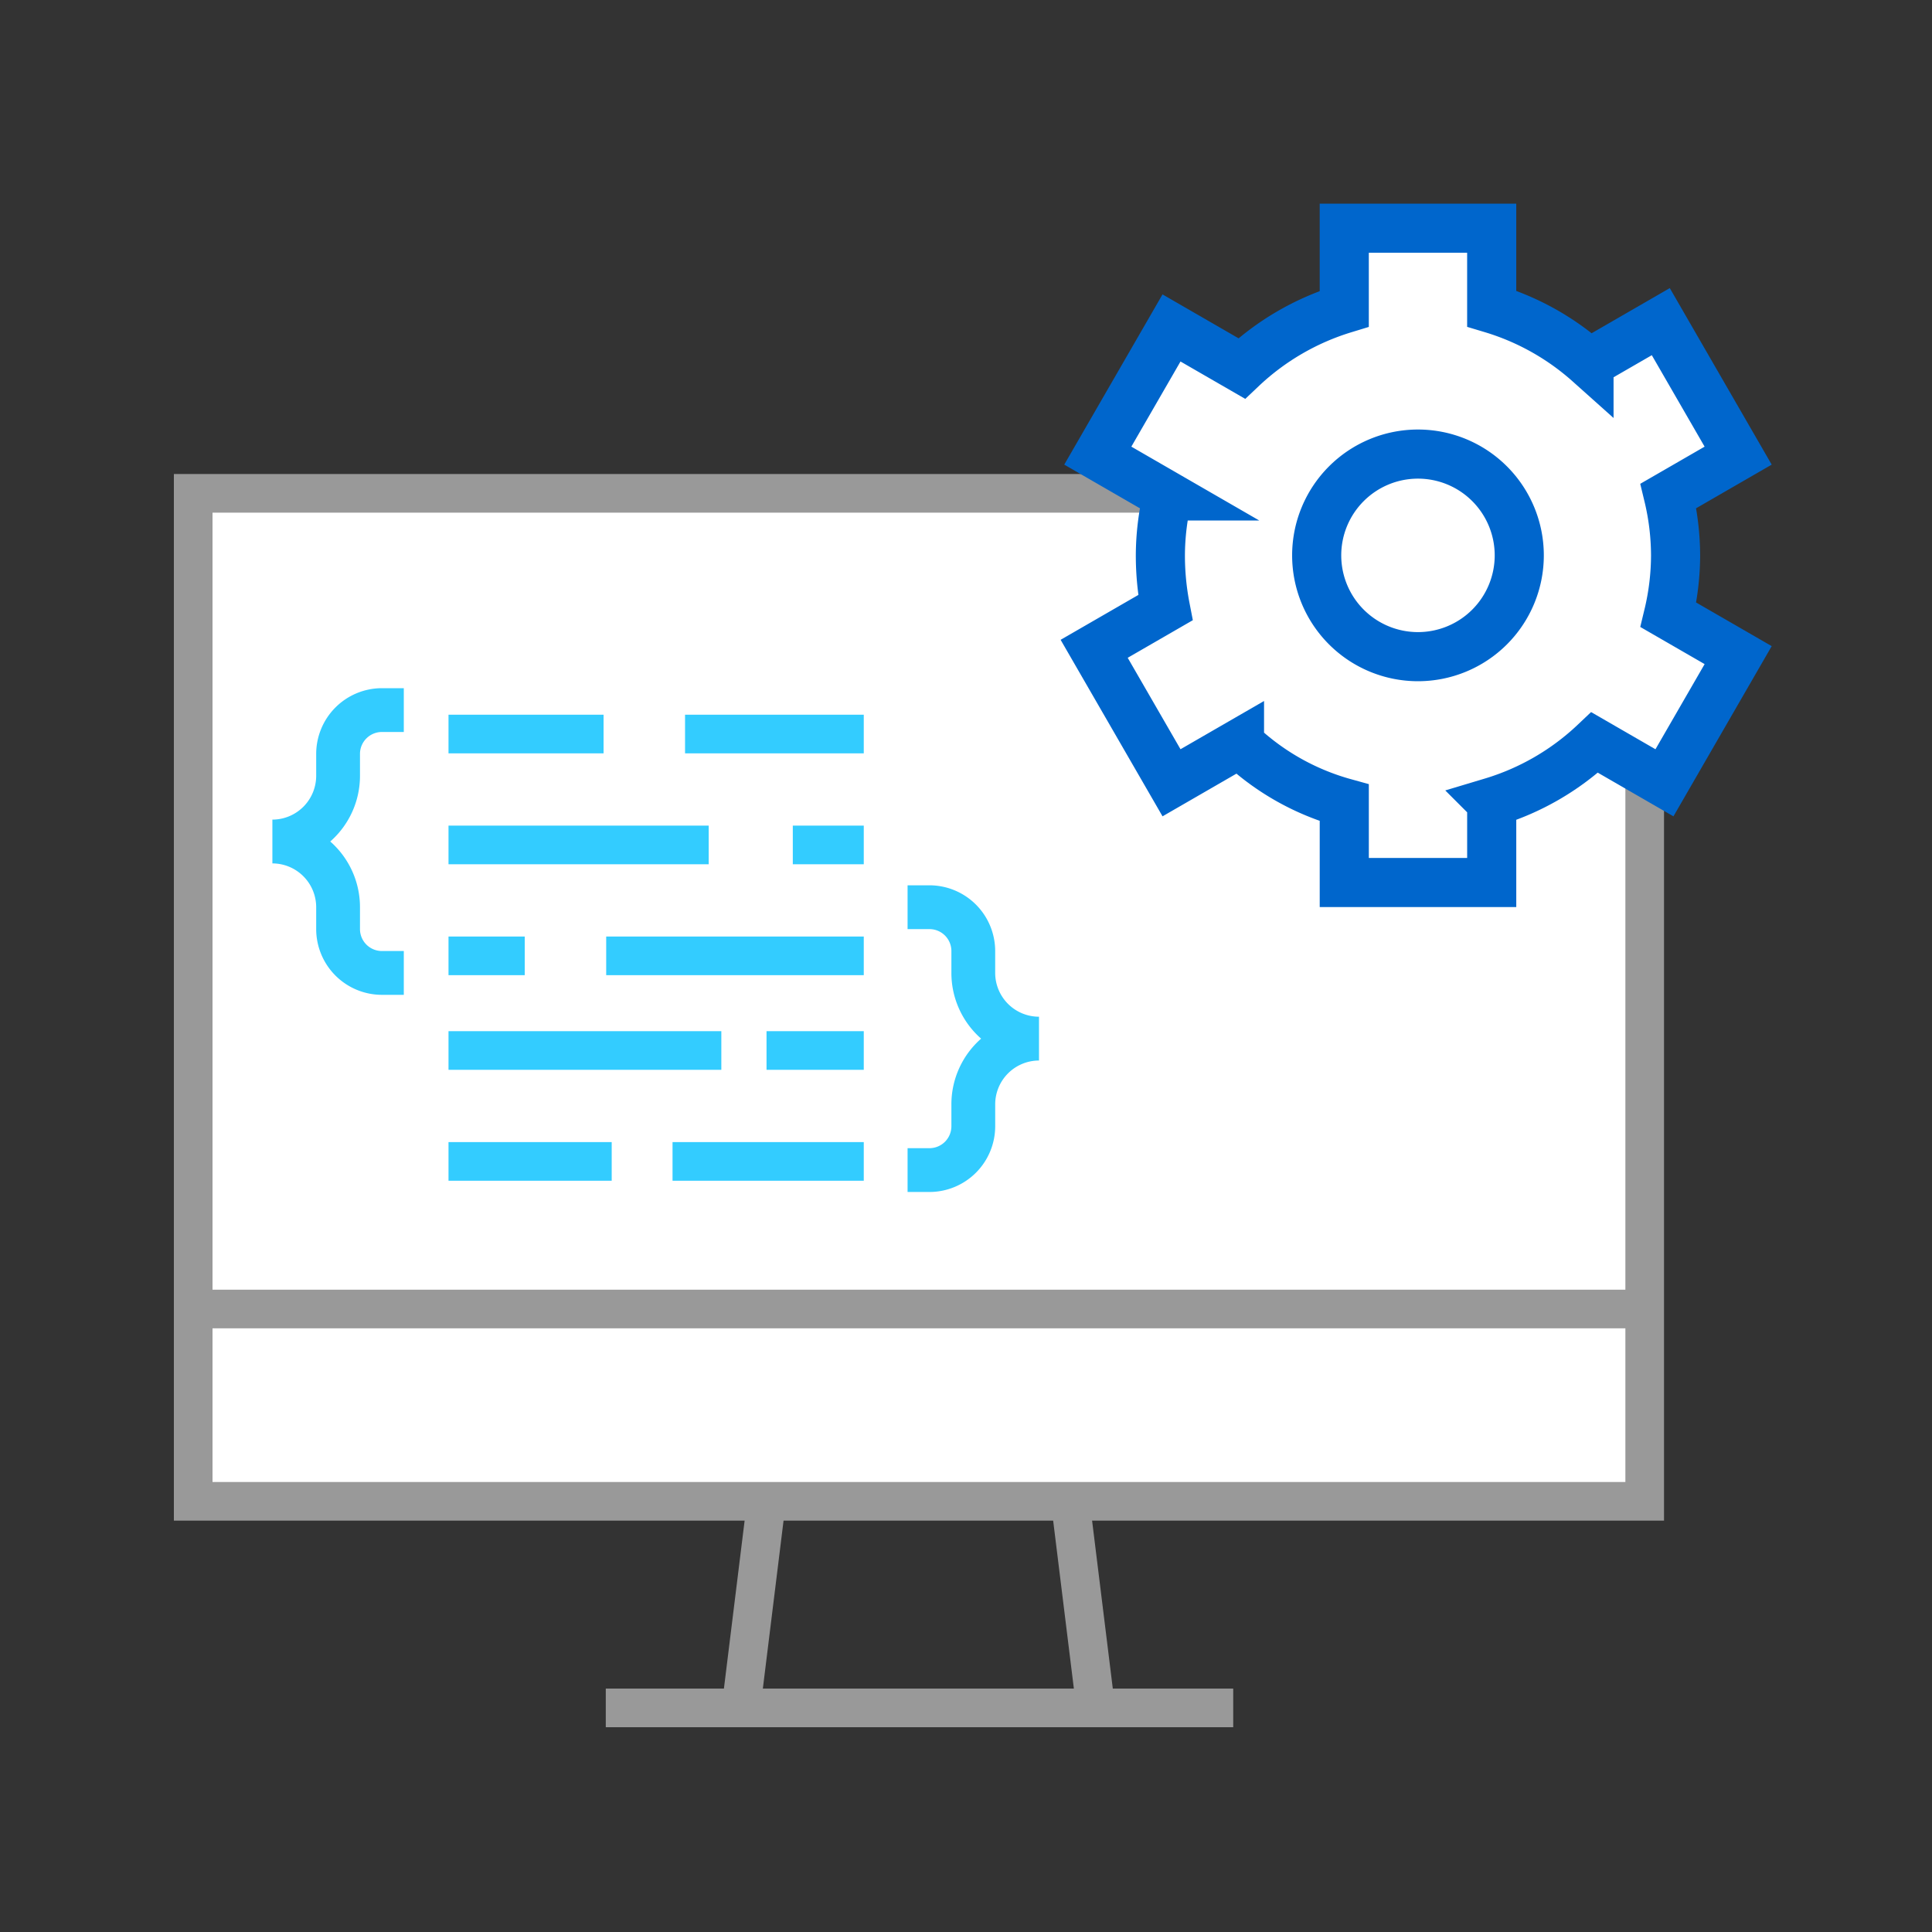 <svg xmlns="http://www.w3.org/2000/svg" viewBox="0 0 150 150"><rect x="0" y="0" width="150" height="150" fill="#333333" stroke="none"/><defs><style>.cls-1,.cls-2{fill:#fff;}.cls-2{stroke:#999;}.cls-2,.cls-4,.cls-5{stroke-miterlimit:10;}.cls-2,.cls-4{stroke-width:3px;}.cls-3{fill:#3cf;}.cls-4,.cls-5{fill:none;}.cls-4{stroke:#3cf;}.cls-5{stroke:#06c;stroke-width:3.813px;}</style></defs><title>icon-features</title><g id="Layer_2" data-name="Layer 2"><rect class="cls-1" x="15" y="101.631" width="112.694" height="14.931"/><rect class="cls-2" x="15" y="38.302" width="112.694" height="78.26"/><line class="cls-2" x1="15" y1="101.631" x2="127.694" y2="101.631"/><circle class="cls-1" cx="71.301" cy="109.609" r="3.089"/><line class="cls-2" x1="47.033" y1="132.601" x2="95.746" y2="132.601"/><line class="cls-2" x1="57.531" y1="132.601" x2="59.421" y2="117.273"/><line class="cls-2" x1="85.071" y1="132.601" x2="83.181" y2="117.273"/><path class="cls-3" d="M24.549,58.532v1.701a3.404,3.404,0,0,1-3.401,3.401v3.401a3.404,3.404,0,0,1,3.401,3.401v1.701a5.108,5.108,0,0,0,5.102,5.102H31.351V73.837H29.65a1.703,1.703,0,0,1-1.701-1.701V70.436a6.785,6.785,0,0,0-2.308-5.102,6.785,6.785,0,0,0,2.308-5.102V58.532a1.703,1.703,0,0,1,1.701-1.701H31.351V53.43H29.65A5.108,5.108,0,0,0,24.549,58.532Z"/><path class="cls-3" d="M77.266,75.537V73.837A5.108,5.108,0,0,0,72.164,68.735H70.464v3.401h1.701a1.703,1.703,0,0,1,1.701,1.701v1.701a6.785,6.785,0,0,0,2.308,5.102,6.785,6.785,0,0,0-2.308,5.102v1.701a1.703,1.703,0,0,1-1.701,1.701H70.464v3.401h1.701a5.108,5.108,0,0,0,5.102-5.102V85.741A3.404,3.404,0,0,1,80.667,82.339V78.938A3.404,3.404,0,0,1,77.266,75.537Z"/><line class="cls-4" x1="34.822" y1="56.99" x2="46.861" y2="56.99"/><line class="cls-4" x1="53.187" y1="56.99" x2="67.063" y2="56.99"/><line class="cls-4" x1="34.822" y1="65.601" x2="55.023" y2="65.601"/><line class="cls-4" x1="61.553" y1="65.601" x2="67.063" y2="65.601"/><line class="cls-4" x1="34.822" y1="74.212" x2="40.74" y2="74.212"/><line class="cls-4" x1="47.065" y1="74.212" x2="67.063" y2="74.212"/><line class="cls-4" x1="34.822" y1="81.56" x2="56.004" y2="81.56"/><line class="cls-4" x1="59.513" y1="81.56" x2="67.063" y2="81.56"/><line class="cls-4" x1="34.822" y1="90.172" x2="47.492" y2="90.172"/><line class="cls-4" x1="52.216" y1="90.172" x2="67.063" y2="90.172"/><circle class="cls-1" cx="109.95" cy="43.119" r="13.26"/><path class="cls-1" d="M130.092,43.119a19.999,19.999,0,0,0-.557-4.617l5.415-3.126L128.944,24.973l-5.574,3.218a19.938,19.938,0,0,0-7.555-4.232v-6.241h-11.447V23.971a20.106,20.106,0,0,0-7.964,4.636L90.956,25.462l-5.723,9.913,5.421,3.13a19.774,19.774,0,0,0-.563,4.613,21.24,21.24,0,0,0,.39,4.062l-5.53,3.193,6.006,10.402,5.277-3.047a19.322,19.322,0,0,0,8.135,4.602V68.519h11.447v-6.241a19.954,19.954,0,0,0,7.994-4.63l5.418,3.128,5.723-9.913-5.415-3.126A20,20,0,0,0,130.092,43.119ZM110.091,50.983a7.864,7.864,0,1,1,7.864-7.864A7.864,7.864,0,0,1,110.091,50.983Z"/><path class="cls-5" d="M130.092,43.119a19.999,19.999,0,0,0-.557-4.617l5.415-3.126L128.944,24.973l-5.574,3.218a19.938,19.938,0,0,0-7.555-4.232v-6.241h-11.447V23.971a20.106,20.106,0,0,0-7.964,4.636L90.956,25.462l-5.723,9.913,5.421,3.13a19.774,19.774,0,0,0-.563,4.613,21.24,21.24,0,0,0,.39,4.062l-5.53,3.193,6.006,10.402,5.277-3.047a19.322,19.322,0,0,0,8.135,4.602V68.519h11.447v-6.241a19.954,19.954,0,0,0,7.994-4.63l5.418,3.128,5.723-9.913-5.415-3.126A20,20,0,0,0,130.092,43.119ZM110.091,50.983a7.864,7.864,0,1,1,7.864-7.864A7.864,7.864,0,0,1,110.091,50.983Z"/></g></svg>